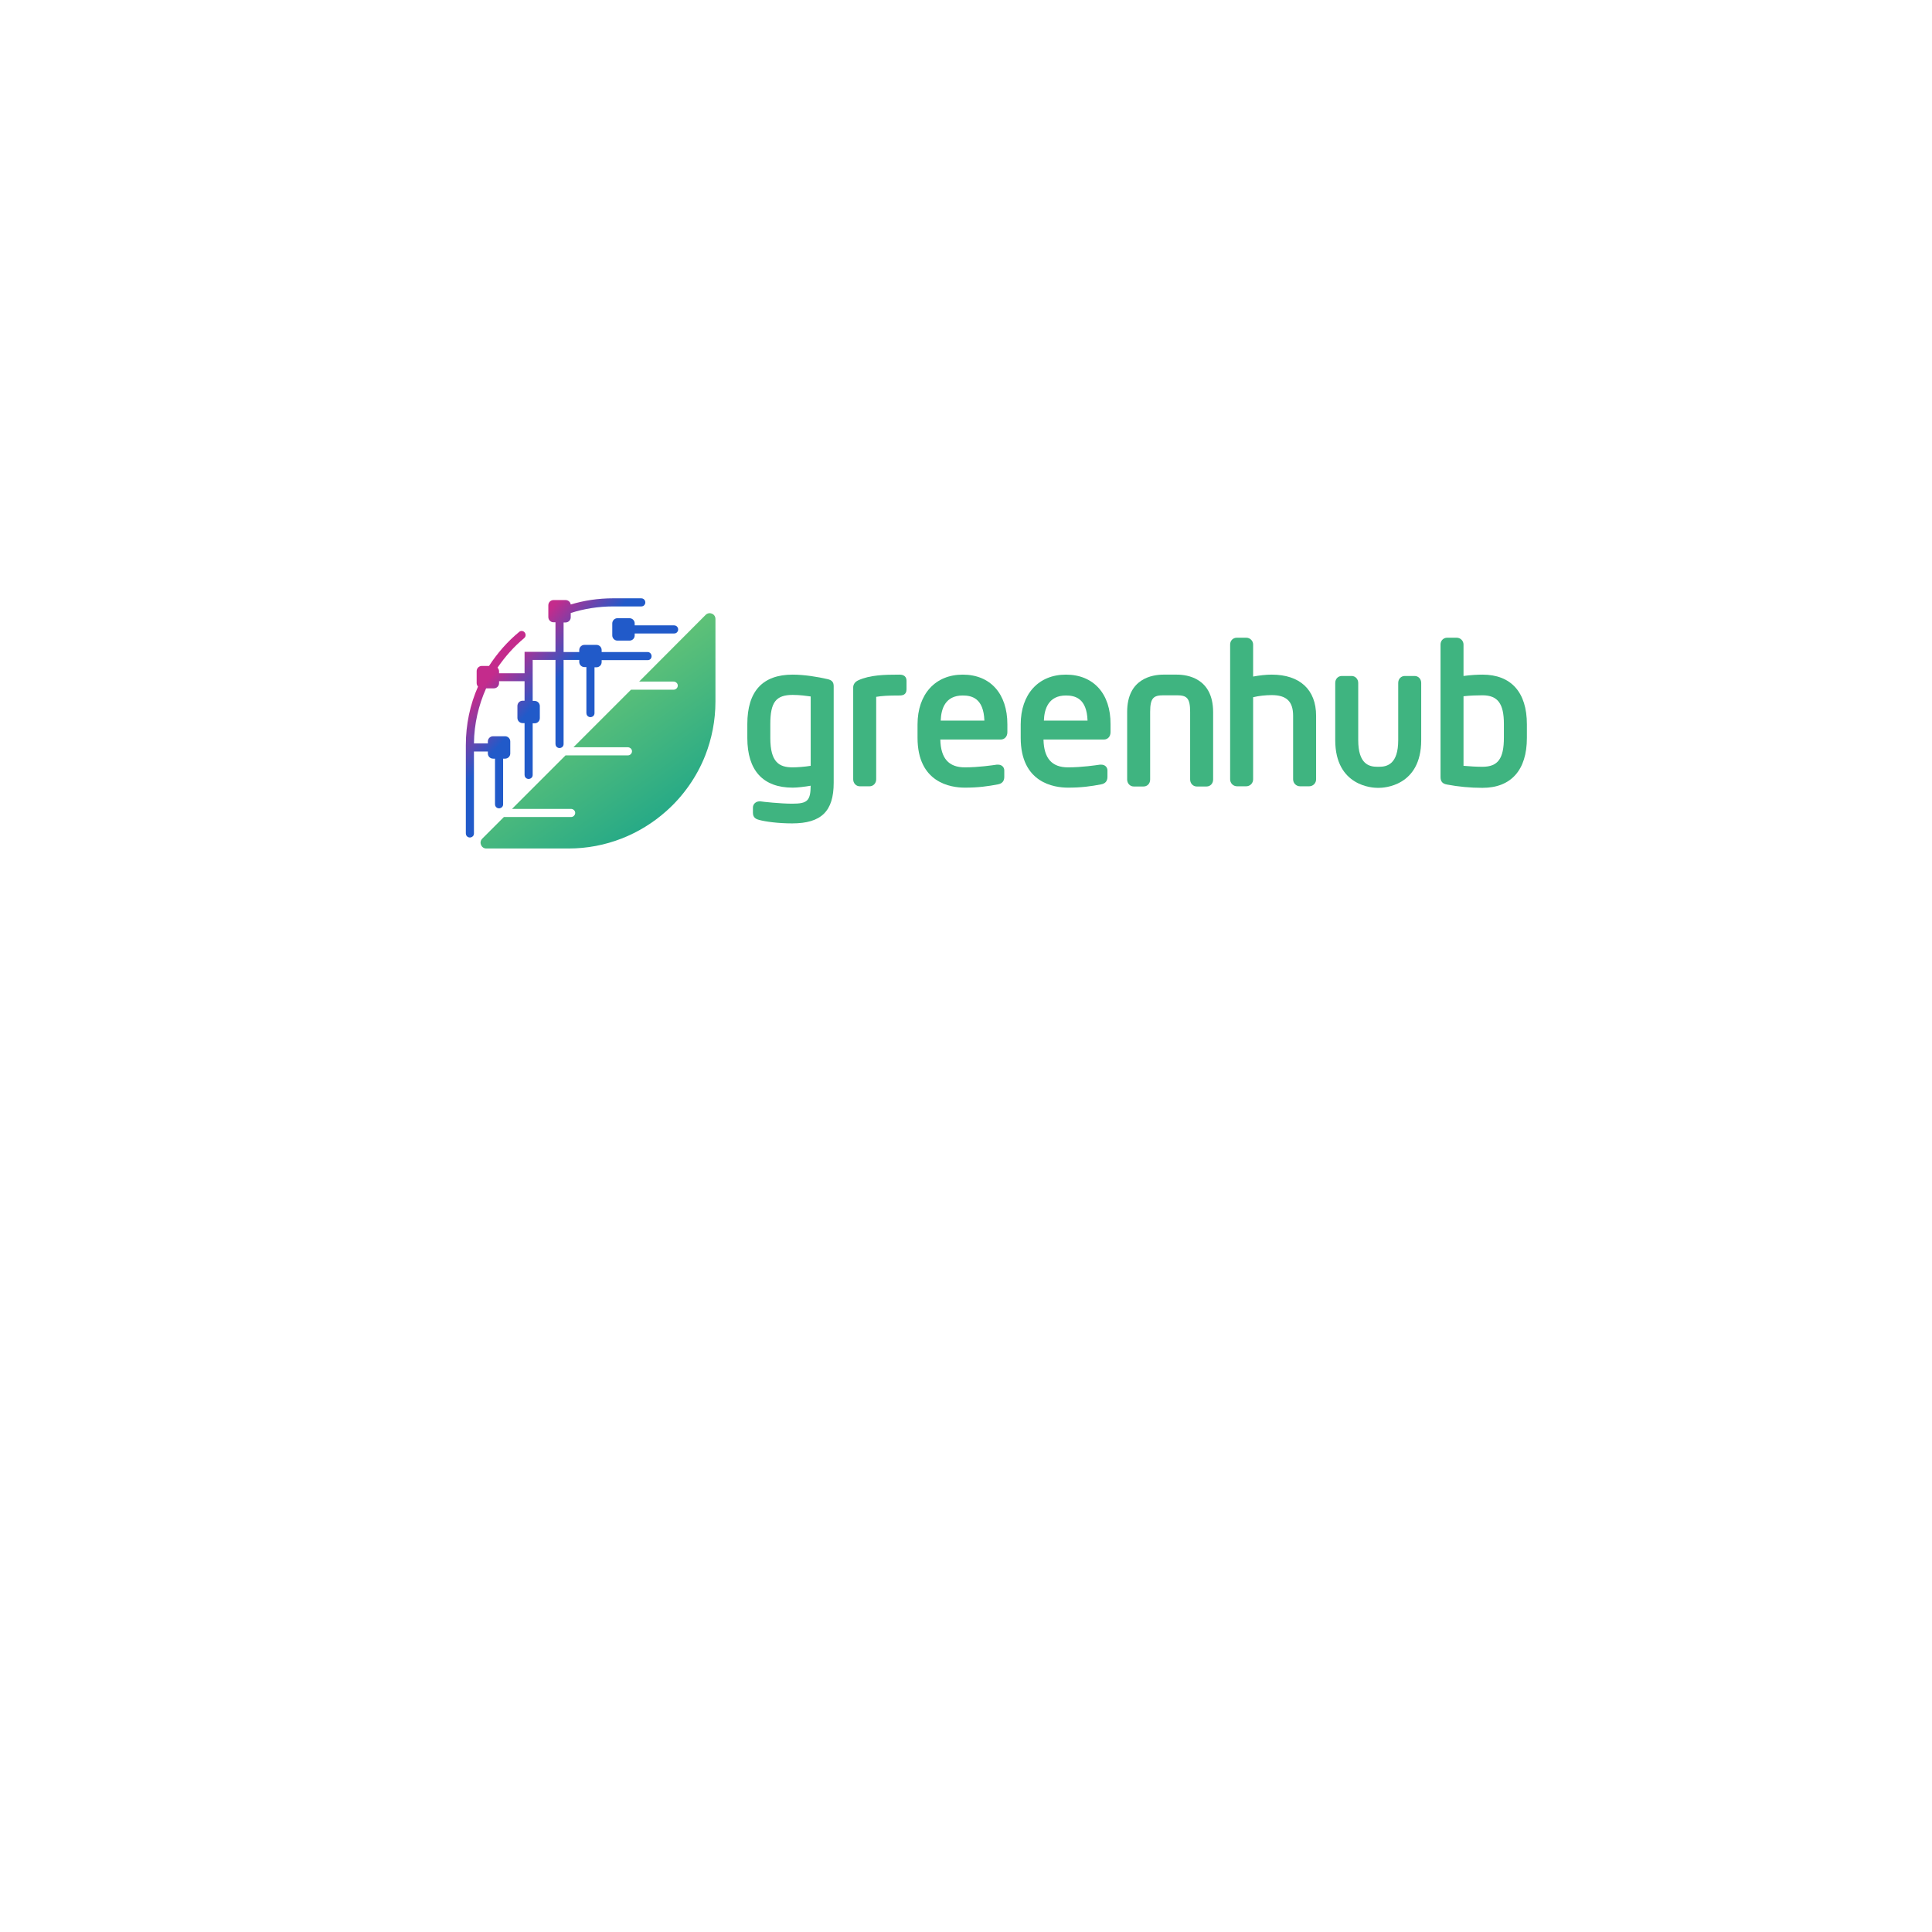 <svg xmlns="http://www.w3.org/2000/svg" xml:space="preserve" id="Layer_1" x="0" y="0" style="enable-background:new 0 0 1000 1000" version="1.1" viewBox="0 0 1000 1000"><style id="style2" type="text/css">.st0{fill:#3fb480}</style><g id="g45" transform="translate(1035.714 -125.616)"><g id="g20"><path id="path4" d="M-607.5 477.1c-4.7-1.1-11.9-2.3-17.9-2.3-15.6 0-23.5 8.6-23.5 25.6v7.2c0 16.8 8.1 25.7 23.5 25.7 2.4 0 6.5-.5 9.3-1-.1 7.9-1.8 9.3-9.6 9.3-6 0-15.3-1-16.4-1.2h-.5c-1.9 0-3.4 1.4-3.4 3.2v2.8c0 2.7 2.1 3.3 3.2 3.6 3.3.9 9.8 1.8 17.1 1.8 15.1 0 21.5-6.3 21.5-21v-50c0-2.1-.9-3.2-3.3-3.7zm-29.5 23.3c0-11.3 2.9-15.1 11.6-15.1 3.6 0 7.2.5 9.3.8V522c-3 .5-7.1.8-9.3.8-7 0-11.6-2.6-11.6-15.2z" class="st0"/><path id="path6" d="M-570.3 474.8c-7.7 0-15.1.2-21.1 2.9-2.2 1-2.7 2.6-2.7 3.7V529c0 2 1.5 3.6 3.4 3.6h5.1c1.9 0 3.4-1.6 3.4-3.6v-42.7c3-.5 6-.7 12-.7 1.6 0 3.7-.3 3.7-3.2v-4.5c-.1-3.1-2.9-3.1-3.8-3.1z" class="st0"/><path id="path8" d="M-537.4 474.8c-14.2 0-23.4 10.1-23.4 25.8v6.9c0 23.3 17.2 25.8 24.5 25.8 6.9 0 11.9-.7 17.1-1.7 2.2-.4 3.3-1.7 3.3-3.9v-3.3c0-1.7-1.3-3-3.2-3h-.7c-2.1.3-9.4 1.4-16.5 1.4-8.4 0-12.5-4.7-12.7-14.4h31.2c2.1 0 3.5-1.6 3.5-3.8v-4.1c0-15.8-8.8-25.7-23.1-25.7zm0 10.8c4.7 0 10.8 1.4 11.2 13h-22.6c.2-6.2 2.4-13 11.4-13z" class="st0"/><path id="path10" d="M-484 474.8c-14.2 0-23.4 10.1-23.4 25.8v6.9c0 23.3 17.2 25.8 24.5 25.8 6.9 0 11.9-.7 17.1-1.7 2.2-.4 3.3-1.7 3.3-3.9v-3.3c0-1.7-1.3-3-3.2-3h-.7c-2.1.3-9.4 1.4-16.5 1.4-8.4 0-12.5-4.7-12.7-14.4h31.2c2.1 0 3.5-1.6 3.5-3.8v-4.1c.1-15.8-8.8-25.7-23.1-25.7zm0 10.8c4.7 0 10.8 1.4 11.2 13h-22.6c.2-6.2 2.5-13 11.4-13z" class="st0"/><path id="path12" d="M-426.6 474.8h-6.9c-5.6 0-18.8 1.9-18.8 19.3v35c0 2 1.5 3.6 3.4 3.6h5.1c1.9 0 3.4-1.5 3.4-3.6v-35c0-7.3 1.8-8.6 6.9-8.6h6.9c5.1 0 6.9 1.3 6.9 8.6v35c0 2 1.5 3.6 3.4 3.6h5.1c1.9 0 3.4-1.5 3.4-3.6v-35c-.1-17.4-13.2-19.3-18.8-19.3z" class="st0"/><path id="path14" d="M-377.5 474.8c-3 0-6.4.4-9.6 1v-16.6c0-1.9-1.6-3.5-3.5-3.5h-5c-1.9 0-3.4 1.5-3.4 3.5V529c0 2 1.6 3.6 3.6 3.6h4.7c2 0 3.6-1.6 3.6-3.6v-42.5c2.8-.7 6.4-1.1 9.6-1.1 7.7 0 11.1 3.3 11.1 10.7V529c0 2 1.6 3.6 3.6 3.6h4.7c2 0 3.6-1.6 3.6-3.6v-32.9c0-13.5-8.4-21.3-23-21.3z" class="st0"/><path id="path16" d="M-303.5 475.5h-5.1c-1.9 0-3.4 1.5-3.4 3.6v29.6c0 12.4-5.7 13.8-9.9 13.8h-.9c-4.3 0-9.9-1.4-9.9-13.8v-29.6c0-2-1.5-3.6-3.4-3.6h-5.1c-1.9 0-3.4 1.5-3.4 3.6v29.6c0 24 19.6 24.7 21.8 24.7h.9c2.2 0 21.8-.7 21.8-24.7v-29.6c0-2.1-1.5-3.6-3.4-3.6z" class="st0"/><path id="path18" d="M-268.4 474.8c-2.5 0-6.3.2-9.8.7v-16.3c0-1.9-1.6-3.5-3.5-3.5h-5c-1.9 0-3.4 1.5-3.4 3.5v68.6c0 2.3 1 3.5 3.4 3.9 5.8 1.1 12 1.7 18.3 1.7 14.8 0 23-9.2 23-25.8v-7.1c0-16.6-8.2-25.7-23-25.7zm0 47.7c-2.8 0-6.7-.2-9.8-.5v-36c3.1-.4 7.4-.5 9.8-.5 7.9 0 11.1 4.3 11.1 14.8v7.1c0 10.9-3.1 15.1-11.1 15.1z" class="st0"/></g><linearGradient id="SVGID_1_" x1="-673.481" x2="-746.043" y1="578.924" y2="475.402" gradientUnits="userSpaceOnUse"><stop id="stop22" offset="0" style="stop-color:#0a9e8e"/><stop id="stop24" offset=".953" style="stop-color:#68c575"/></linearGradient><path id="path27" d="M-704.9 478.4h17.8c1.1 0 2.1.8 2.2 1.9.1 1.2-.9 2.3-2.1 2.3h-22.1l-29.8 29.8h28.1c1.1 0 2.1.8 2.2 1.9.1 1.2-.9 2.3-2.1 2.3H-743l-27.7 27.7h30.5c1.1 0 2.1.8 2.2 1.9.1 1.2-.9 2.3-2.1 2.3h-34.8l-11.2 11.2c-1.9 1.9-.5 5.1 2.1 5.1h42.5c19.4 0 37.1-7.3 50.6-19.3 8.8-7.8 15.8-17.7 20.2-28.8 3.4-8.7 5.3-18.1 5.3-28V446c0-2.7-3.2-4-5.1-2.1z" style="fill:url(#SVGID_1_)"/><g id="g43"><linearGradient id="SVGID_2_" x1="-779.308" x2="-738.673" y1="469.891" y2="505.688" gradientUnits="userSpaceOnUse"><stop id="stop29" offset=".042" style="stop-color:#c42b8c"/><stop id="stop31" offset=".536" style="stop-color:#215ac9"/></linearGradient><path id="path34" d="M-700.5 463.1h-23.8v-1c0-1.5-1.2-2.7-2.7-2.7h-6.2c-1.5 0-2.7 1.2-2.7 2.7v1h-8.1v-15.3h1c1.5 0 2.7-1.2 2.7-2.7v-2.2c6.9-2.2 14.3-3.4 21.9-3.4h14.6c.6 0 1.1-.2 1.5-.6 1.3-1.3.4-3.6-1.5-3.6h-14.6c-7.6 0-15 1.1-21.9 3.2-.2-1.3-1.3-2.3-2.7-2.3h-6.2c-1.5 0-2.7 1.2-2.7 2.7v6.1c0 .9.4 1.6 1 2.1.5.4 1 .6 1.7.6h1V463h-16v11.1h-13.2v-1c0-.7-.3-1.4-.8-1.9 3.9-5.7 8.5-10.9 13.8-15.3 1.5-1.2.6-3.7-1.3-3.7-.5 0-1 .2-1.3.5-6.1 5-11.3 11-15.6 17.6h-3.7c-1.5 0-2.7 1.2-2.7 2.7v6.2c0 .7.3 1.3.7 1.8-4.1 9.3-6.3 19.5-6.3 30.3V557c0 1.9 2.2 2.8 3.6 1.5.4-.4.6-.9.6-1.5v-42.4h7.2v1c0 1.5 1.2 2.7 2.7 2.7h1v23.6c0 1.9 2.2 2.8 3.6 1.5.4-.4.6-.9.6-1.5v-23.6h1c1.5 0 2.7-1.2 2.7-2.7v-6.2c0-1.5-1.2-2.7-2.7-2.7h-6.2c-1.5 0-2.7 1.2-2.7 2.7v1h-7.2c.1-10.1 2.4-19.8 6.3-28.5h4c1.5 0 2.7-1.2 2.7-2.7v-1h13.2v10.1h-1c-1.5 0-2.7 1.2-2.7 2.7v6.2c0 1.5 1.2 2.7 2.7 2.7h1v26.8c0 1.9 2.2 2.8 3.6 1.5.4-.4.6-.9.6-1.5V500h1c1.5 0 2.7-1.2 2.7-2.7v-6.2c0-1.5-1.2-2.7-2.7-2.7h-1v-21.2h11.8v43.5c0 1.9 2.2 2.8 3.6 1.5.4-.4.6-.9.6-1.5v-43.5h8.1v1c0 1.5 1.2 2.7 2.7 2.7h1v23.8c0 1.9 2.2 2.8 3.6 1.5.4-.4.6-.9.6-1.5V471h1c1.5 0 2.7-1.2 2.7-2.7v-1h23.8c.6 0 1.1-.2 1.5-.6 1.2-1.3.3-3.6-1.5-3.6z" style="fill:url(#SVGID_2_)"/><linearGradient id="SVGID_3_" x1="-737.057" x2="-696.422" y1="421.929" y2="457.727" gradientUnits="userSpaceOnUse"><stop id="stop36" offset=".042" style="stop-color:#c42b8c"/><stop id="stop38" offset=".536" style="stop-color:#215ac9"/></linearGradient><path id="path41" d="M-686.8 449.3h-20.4v-1c0-1.5-1.2-2.7-2.7-2.7h-6.2c-1.5 0-2.7 1.2-2.7 2.7v6.2c0 1.5 1.2 2.7 2.7 2.7h6.2c1.5 0 2.7-1.2 2.7-2.7v-1h20.4c.6 0 1.1-.2 1.5-.6 1.3-1.3.4-3.6-1.5-3.6z" style="fill:url(#SVGID_3_)"/></g></g><g id="g70" transform="translate(-886.7 -304.187)"><linearGradient id="SVGID_4_" x1="654.601" x2="455.921" y1="716.098" y2="432.648" gradientUnits="userSpaceOnUse"><stop id="stop47" offset="0" style="stop-color:#0a9e8e"/><stop id="stop49" offset=".953" style="stop-color:#68c575"/></linearGradient><path id="path52" d="M568.5 440.9h48.8c3 0 5.7 2.1 6 5.1.3 3.4-2.3 6.3-5.7 6.3h-60.5l-81.5 81.5h76.9c3 0 5.7 2.1 6 5.1.3 3.4-2.3 6.3-5.7 6.3h-88.6L388.4 621H472c3 0 5.7 2.1 6 5.1.3 3.4-2.3 6.3-5.7 6.3H377l-30.7 30.7c-5.1 5.1-1.5 13.9 5.8 13.9h116.5c53.2 0 101.7-20 138.6-52.9 24.1-21.5 43.1-48.4 55.2-78.9 9.4-23.7 14.6-49.6 14.6-76.6V352.1c0-7.3-8.8-10.9-13.9-5.8z" style="fill:url(#SVGID_4_)"/><g id="g68"><linearGradient id="SVGID_5_" x1="364.838" x2="476.099" y1="417.558" y2="515.574" gradientUnits="userSpaceOnUse"><stop id="stop54" offset=".042" style="stop-color:#c42b8c"/><stop id="stop56" offset=".536" style="stop-color:#215ac9"/></linearGradient><path id="path59" d="M580.5 399h-65.3v-2.7c0-4.1-3.3-7.4-7.4-7.4H491c-4.1 0-7.4 3.3-7.4 7.4v2.7h-22.3v-41.8h2.7c4.1 0 7.4-3.3 7.4-7.4v-6c18.9-6.1 39.1-9.3 60-9.3h39.9c1.5 0 3-.6 4-1.7 3.6-3.6 1-9.7-4-9.7h-39.9c-20.9 0-41.1 3.1-60.1 8.8-.5-3.6-3.6-6.3-7.3-6.3h-16.8c-4.1 0-7.4 3.3-7.4 7.4v16.8c0 2.4 1.1 4.4 2.8 5.8 1.3 1 2.8 1.6 4.6 1.6h2.7V399h-43.8v30.4H370v-2.7c0-2-.8-3.8-2.1-5.1 10.6-15.7 23.4-29.8 37.9-41.8 4.1-3.4 1.6-10-3.7-10-1.3 0-2.6.5-3.7 1.3-16.6 13.8-31.1 30-42.7 48.3h-10c-4.1 0-7.4 3.3-7.4 7.4v16.8c0 1.9.7 3.6 1.9 4.9-11.1 25.4-17.3 53.5-17.3 83v125.1c0 5.1 6.1 7.6 9.7 4 1.1-1.1 1.7-2.5 1.7-4V540.4h19.8v2.7c0 4.1 3.3 7.4 7.4 7.4h2.7v64.7c0 5.1 6.1 7.6 9.7 4 1.1-1.1 1.7-2.5 1.7-4v-64.7h2.7c4.1 0 7.4-3.3 7.4-7.4v-16.8c0-4.1-3.3-7.4-7.4-7.4h-16.8c-4.1 0-7.4 3.3-7.4 7.4v2.7h-19.8c.3-27.8 6.4-54.2 17.2-78h11c4.1 0 7.4-3.3 7.4-7.4v-2.7H406v27.5h-2.7c-4.1 0-7.4 3.3-7.4 7.4v16.8c0 4.1 3.3 7.4 7.4 7.4h2.7v73.4c0 5.1 6.1 7.6 9.7 4 1.1-1.1 1.7-2.5 1.7-4V500h2.7c4.1 0 7.4-3.3 7.4-7.4v-16.8c0-4.1-3.3-7.4-7.4-7.4h-2.7v-57.9h32.4v119.2c0 5.1 6.1 7.6 9.7 4 1.1-1.1 1.7-2.5 1.7-4V410.4h22.3v2.7c0 4.1 3.3 7.4 7.4 7.4h2.7v65.3c0 5.1 6.1 7.6 9.7 4 1.1-1.1 1.7-2.5 1.7-4v-65.3h2.7c4.1 0 7.4-3.3 7.4-7.4v-2.7h65.3c1.5 0 3-.6 4-1.7 3.7-3.5 1.2-9.7-3.9-9.7z" style="fill:url(#SVGID_5_)"/><linearGradient id="SVGID_6_" x1="480.526" x2="591.786" y1="286.238" y2="384.253" gradientUnits="userSpaceOnUse"><stop id="stop61" offset=".042" style="stop-color:#c42b8c"/><stop id="stop63" offset=".536" style="stop-color:#215ac9"/></linearGradient><path id="path66" d="M618.3 361.2h-55.9v-2.7c0-4.1-3.3-7.4-7.4-7.4h-16.8c-4.1 0-7.4 3.3-7.4 7.4v16.8c0 4.1 3.3 7.4 7.4 7.4H555c4.1 0 7.4-3.3 7.4-7.4v-2.7h55.9c1.5 0 3-.6 4-1.7 3.6-3.5 1-9.7-4-9.7z" style="fill:url(#SVGID_6_)"/></g></g></svg>
